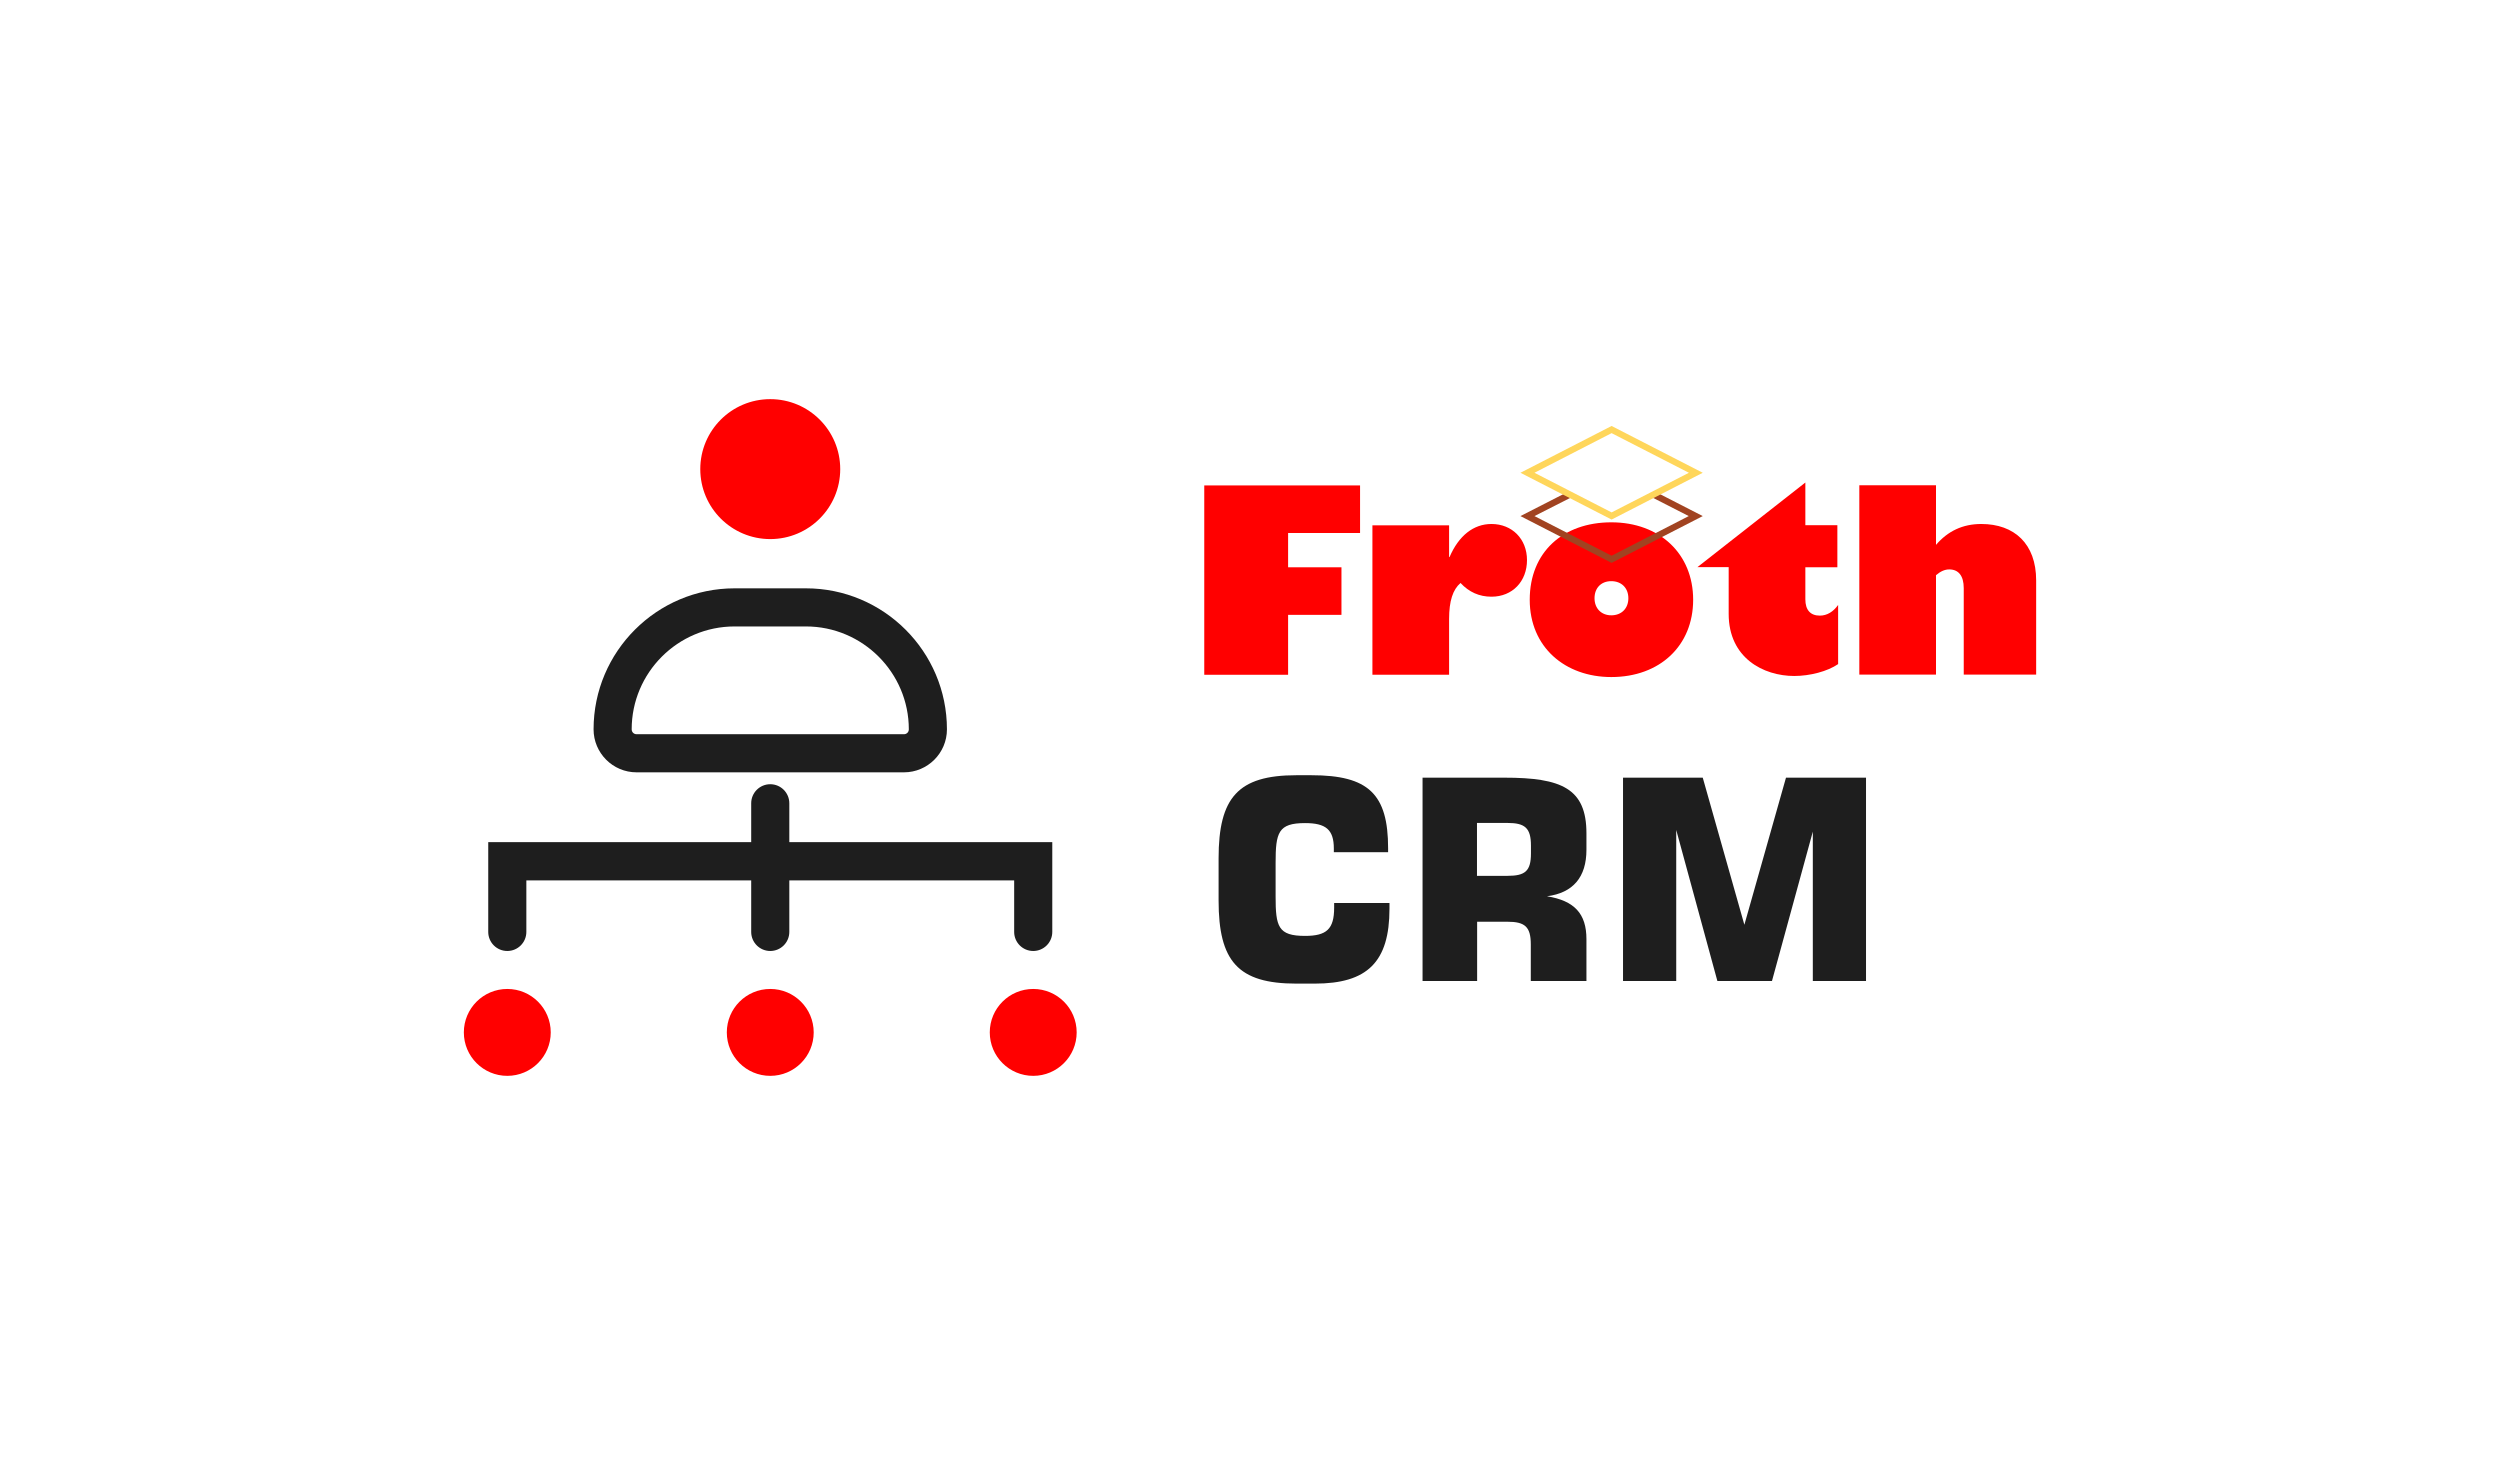 <svg width="400" height="236" viewBox="0 0 400 236" fill="none" xmlns="http://www.w3.org/2000/svg">
<path d="M192.682 77.669H217.61V85.279H206.097V90.767H214.634V98.377H206.097V107.963H192.682V77.669Z" fill="#FF0000"/>
<path d="M231.855 89.131H231.928C233.391 85.716 235.757 83.838 238.635 83.838C241.928 83.838 244.319 86.228 244.319 89.619C244.319 93.009 242.001 95.472 238.635 95.472C236.684 95.472 235.05 94.741 233.684 93.277C232.464 94.326 231.855 96.131 231.855 99.058V107.961H219.586V84.057H231.855V89.131Z" fill="#FF0000"/>
<path d="M257.807 83.571C265.563 83.571 270.905 88.62 270.905 95.962C270.905 103.304 265.587 108.328 257.807 108.328C250.44 108.328 244.757 103.572 244.757 95.962C244.757 88.352 250.075 83.571 257.807 83.571ZM257.807 98.45C259.441 98.45 260.538 97.352 260.538 95.718C260.538 94.084 259.441 92.986 257.807 92.986C256.172 92.986 255.124 94.084 255.124 95.718C255.124 97.352 256.221 98.45 257.807 98.45Z" fill="#FF0000"/>
<path d="M293.978 90.766H288.856V95.889C288.856 97.596 289.661 98.499 291.173 98.499C292.32 98.499 293.32 97.889 294.1 96.791V106.255C292.393 107.426 289.588 108.157 287.076 108.157C282.149 108.157 276.588 105.279 276.588 98.23V90.742H271.587L288.856 77.205V84.035H293.978V90.742V90.766Z" fill="#FF0000"/>
<path d="M309.76 87.18C311.638 84.984 314.028 83.838 317.004 83.838C322.297 83.838 325.785 87.009 325.785 92.863V107.936H314.199V94.107C314.199 92.106 313.345 91.106 311.882 91.106C311.15 91.106 310.467 91.424 309.76 92.033V107.936H297.491V77.643H309.76V87.155V87.18Z" fill="#FF0000"/>
<path d="M257.855 90.061L243.27 82.573L250.904 78.67L251.367 79.597L245.513 82.573L257.855 88.914L270.197 82.573L264.368 79.597L264.831 78.67L272.441 82.573L257.855 90.061Z" fill="#A14321"/>
<path d="M257.855 83.131L243.27 75.643L257.855 68.155L272.441 75.643L257.855 83.131ZM245.513 75.643L257.855 81.985L270.222 75.643L257.855 69.302L245.513 75.643Z" fill="#FFD65B"/>
<path d="M222.317 145.378C222.317 153.915 218.78 157.379 210.365 157.379H207.414C198.072 157.379 194.975 153.793 194.975 144.086V137.329C194.975 127.622 198.072 124.036 207.414 124.036H209.829C218.951 124.036 222.097 127.036 222.097 135.719V136.354H213.414V135.768C213.414 132.719 212.122 131.695 208.804 131.695C204.512 131.695 204.097 133.207 204.097 138.061V143.427C204.097 148.257 204.487 149.744 208.804 149.744C212.244 149.744 213.463 148.671 213.463 145.232V144.476H222.317V145.427V145.378Z" fill="#1E1E1E"/>
<path d="M227.609 124.427H240.707C249.83 124.427 253.83 126.134 253.83 133.329V135.964C253.83 140.354 251.683 142.866 247.513 143.403C251.903 144.11 253.83 146.184 253.83 150.257V156.964H244.927V151.111C244.927 148.281 244 147.476 241.171 147.476H236.341V156.964H227.609V124.427ZM241.195 140.135C244.025 140.135 244.952 139.379 244.952 136.549V135.305C244.952 132.476 244 131.671 241.195 131.671H236.317V140.135H241.195Z" fill="#1E1E1E"/>
<path d="M298.563 124.427V156.964H290.051V133.061L283.514 156.964H274.782L268.196 132.793V156.964H259.684V124.427H272.44L279.099 147.964L285.758 124.427H298.514H298.563Z" fill="#1E1E1E"/>
<path d="M123.241 86.254C129.424 86.254 134.436 81.242 134.436 75.059C134.436 68.876 129.424 63.863 123.241 63.863C117.057 63.863 112.045 68.876 112.045 75.059C112.045 81.242 117.057 86.254 123.241 86.254Z" fill="#FF0000"/>
<path d="M81.166 172.136C85.005 172.136 88.118 169.024 88.118 165.185C88.118 161.346 85.005 158.233 81.166 158.233C77.327 158.233 74.215 161.346 74.215 165.185C74.215 169.024 77.327 172.136 81.166 172.136Z" fill="#FF0000"/>
<path d="M123.241 172.136C127.08 172.136 130.192 169.024 130.192 165.185C130.192 161.346 127.08 158.233 123.241 158.233C119.402 158.233 116.29 161.346 116.29 165.185C116.29 169.024 119.402 172.136 123.241 172.136Z" fill="#FF0000"/>
<path d="M165.316 172.136C169.155 172.136 172.267 169.024 172.267 165.185C172.267 161.346 169.155 158.233 165.316 158.233C161.476 158.233 158.364 161.346 158.364 165.185C158.364 169.024 161.476 172.136 165.316 172.136Z" fill="#FF0000"/>
<path d="M165.316 152.158C163.633 152.158 162.267 150.793 162.267 149.11V140.865H84.216V149.11C84.216 150.793 82.85 152.158 81.167 152.158C79.484 152.158 78.118 150.793 78.118 149.11V134.743H168.365V149.11C168.365 150.793 166.999 152.158 165.316 152.158Z" fill="#1E1E1E"/>
<path d="M123.241 152.158C121.558 152.158 120.192 150.793 120.192 149.11V128.523C120.192 126.841 121.558 125.475 123.241 125.475C124.924 125.475 126.29 126.841 126.29 128.523V149.11C126.29 150.793 124.924 152.158 123.241 152.158Z" fill="#1E1E1E"/>
<path d="M144.632 123.573H101.849C98.044 123.573 94.971 120.475 94.971 116.695C94.971 104.255 105.093 94.133 117.533 94.133H128.948C141.387 94.133 151.51 104.255 151.51 116.695C151.51 120.5 148.412 123.573 144.632 123.573ZM117.533 100.231C108.459 100.231 101.069 107.621 101.069 116.695C101.069 117.134 101.41 117.475 101.849 117.475H144.632C145.071 117.475 145.412 117.134 145.412 116.695C145.412 107.621 138.021 100.231 128.948 100.231H117.533Z" fill="#1E1E1E"/>
</svg>
